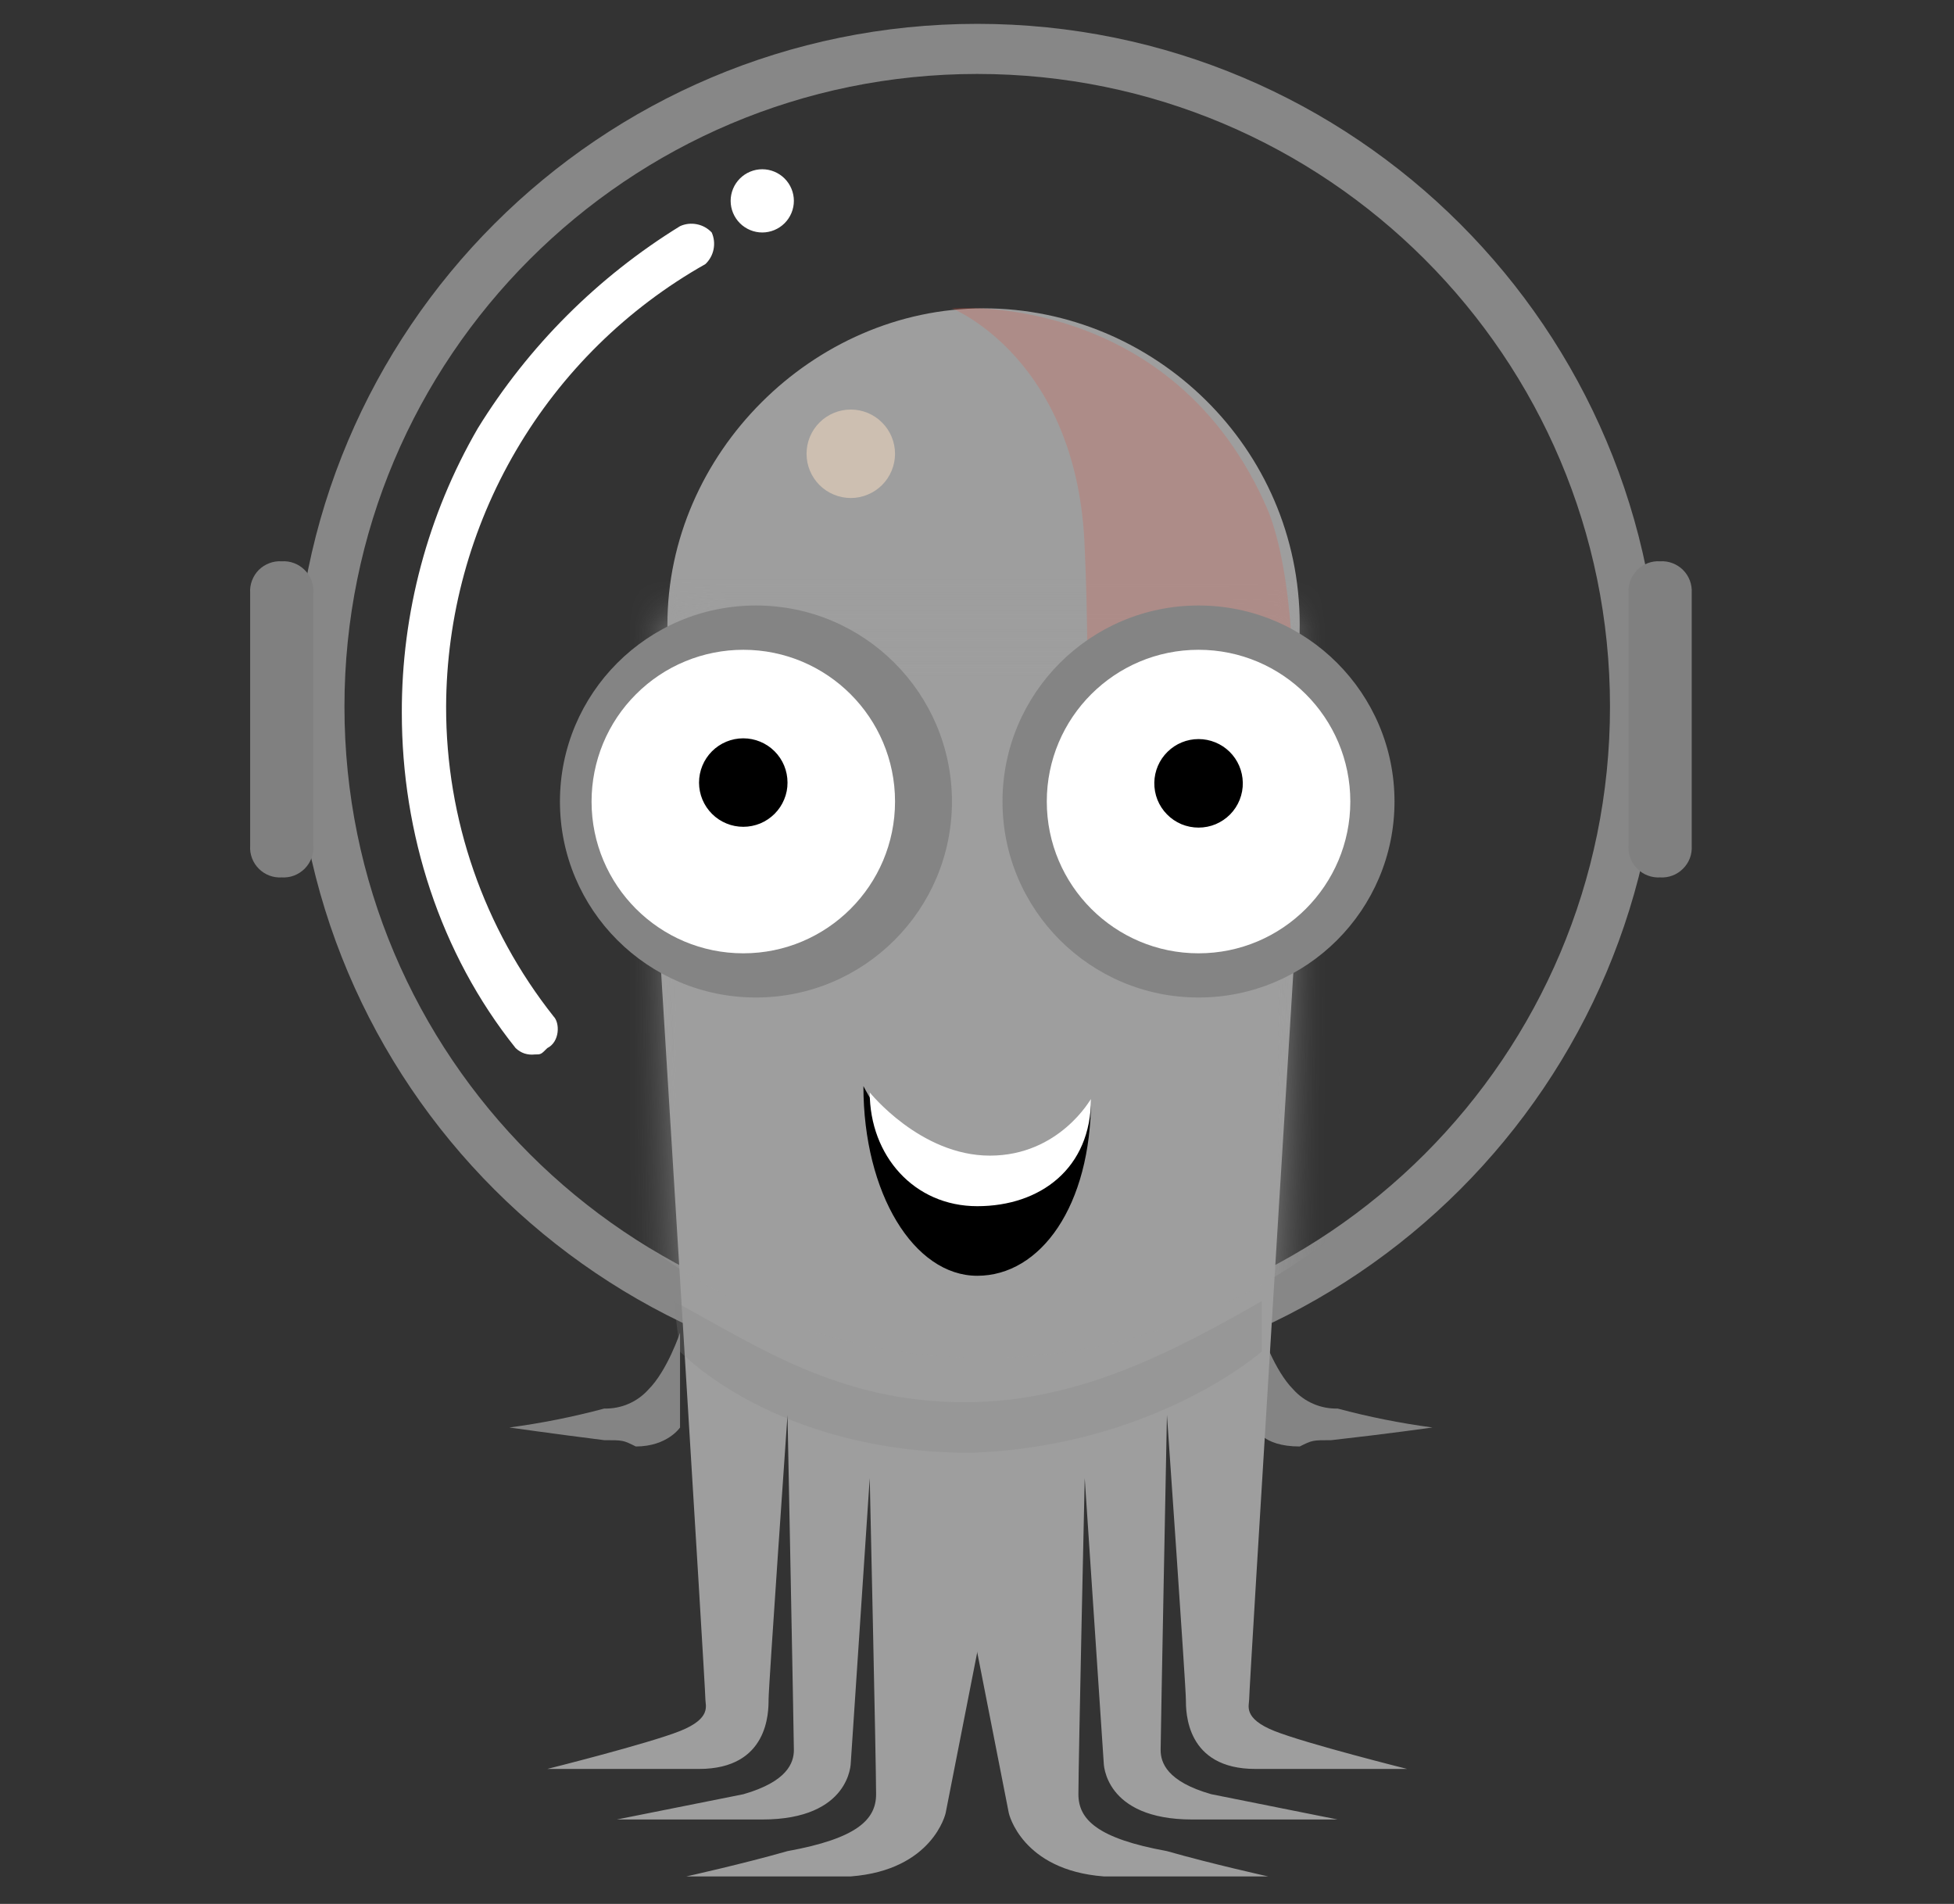 <svg width="39" height="38" viewBox="0 0 39 38" fill="none" xmlns="http://www.w3.org/2000/svg">
<rect x="0" y="0" width="39" height="38" fill="#333333" stroke="none"/>
<g clip-path="url(#clip0_62_595)">
<path d="M13.573 26.598C13.573 26.598 13.321 27.355 12.942 27.733C12.831 27.857 12.695 27.955 12.543 28.02C12.39 28.086 12.226 28.117 12.06 28.113C11.437 28.28 10.805 28.406 10.166 28.491C10.166 28.491 11.05 28.617 12.06 28.744C12.438 28.744 12.438 28.744 12.69 28.87C13.321 28.87 13.573 28.491 13.573 28.491V26.598ZM25.184 26.598C25.184 26.598 25.436 27.355 25.814 27.733C25.925 27.857 26.062 27.955 26.215 28.02C26.367 28.086 26.532 28.117 26.698 28.113C27.32 28.28 27.952 28.406 28.591 28.491C28.591 28.491 27.708 28.617 26.572 28.744C26.194 28.744 26.194 28.744 25.941 28.87C25.184 28.87 25.057 28.491 25.057 28.491L25.184 26.598Z" fill="#848484"/>
<path d="M19.505 0.976C26.756 0.976 32.634 6.854 32.634 14.104C32.634 21.355 26.756 27.233 19.505 27.233C12.254 27.233 6.375 21.355 6.375 14.104C6.375 6.854 12.254 0.976 19.505 0.976Z" stroke="#878787"/>
<path d="M13.195 19.405C13.195 19.405 14.079 33.665 14.079 33.918C14.079 34.043 14.205 34.296 13.573 34.549C12.942 34.801 10.923 35.306 10.923 35.306H13.952C15.34 35.306 15.34 34.17 15.34 33.918C15.34 33.665 15.718 28.239 15.718 28.239C15.718 28.239 15.845 34.675 15.845 34.927C15.845 35.18 15.718 35.558 14.836 35.811C14.205 35.937 12.311 36.315 12.311 36.315H15.214C16.981 36.315 16.981 35.18 16.981 35.18L17.359 29.501C17.359 29.501 17.486 35.18 17.486 35.811C17.486 36.315 17.108 36.694 15.718 36.946C14.836 37.199 13.699 37.451 13.699 37.451H16.981C18.621 37.325 18.874 36.188 18.874 36.188L21.65 22.055L13.195 19.405Z" fill="#9E9E9E"/>
<path d="M25.814 19.405C25.814 19.405 24.932 33.665 24.932 33.918C24.932 34.043 24.805 34.296 25.437 34.549C26.067 34.8 28.086 35.306 28.086 35.306H25.057C23.669 35.306 23.669 34.17 23.669 33.918C23.669 33.665 23.291 28.239 23.291 28.239C23.291 28.239 23.165 34.675 23.165 34.927C23.165 35.18 23.291 35.558 24.175 35.81L26.698 36.315H23.796C22.029 36.315 22.029 35.18 22.029 35.18L21.65 29.501C21.65 29.501 21.524 35.18 21.524 35.81C21.524 36.315 21.903 36.694 23.291 36.946C24.175 37.199 25.31 37.451 25.31 37.451H22.029C20.388 37.325 20.135 36.188 20.135 36.188L17.36 22.055L25.814 19.405ZM25.941 12.464C25.941 15.998 23.038 18.774 19.631 18.774C16.224 18.774 13.321 15.871 13.321 12.464C13.321 9.057 16.224 6.154 19.631 6.154C23.038 6.154 25.941 8.931 25.941 12.464Z" fill="#9E9E9E"/>
<mask id="mask0_62_595" style="mask-type:luminance" maskUnits="userSpaceOnUse" x="12" y="12" width="15" height="16">
<path d="M12.969 12.172H26.031V27.312H12.969V12.172Z" fill="white"/>
</mask>
<g mask="url(#mask0_62_595)">
<mask id="mask1_62_595" style="mask-type:luminance" maskUnits="userSpaceOnUse" x="13" y="12" width="13" height="18">
<path d="M25.941 12.211L25.184 29.501H13.826L13.195 12.211" fill="white"/>
</mask>
<g mask="url(#mask1_62_595)">
<path d="M30.862 15.871C30.862 22.074 25.834 27.102 19.631 27.102C13.428 27.102 8.4 22.074 8.4 15.871C8.4 9.668 13.428 4.64 19.631 4.64C25.834 4.64 30.862 9.668 30.862 15.871Z" fill="#9E9E9E"/>
</g>
</g>
<mask id="mask2_62_595" style="mask-type:luminance" maskUnits="userSpaceOnUse" x="0" y="0" width="39" height="38">
<path d="M0.5 0H38.5V38H0.5V0Z" fill="#E10098" fill-opacity="0.22"/>
</mask>
<g mask="url(#mask2_62_595)">
<mask id="mask3_62_595" style="mask-type:luminance" maskUnits="userSpaceOnUse" x="0" y="0" width="39" height="38">
<path d="M0.5 0H38.5V38H0.5V0Z" fill="white"/>
</mask>
<g mask="url(#mask3_62_595)">
<path d="M25.563 19.405C25.563 19.405 26.32 12.716 25.31 10.192C23.417 5.775 19 6.154 19 6.154C19 6.154 21.523 7.163 21.65 10.95C21.776 13.6 21.65 17.512 21.65 17.512L25.563 19.405Z" fill="#E34E3B"/>
</g>
</g>
<mask id="mask4_62_595" style="mask-type:luminance" maskUnits="userSpaceOnUse" x="0" y="0" width="39" height="38">
<path d="M0.5 0H38.5V38H0.5V0Z" fill="#E10098" fill-opacity="0.502"/>
</mask>
<g mask="url(#mask4_62_595)">
<mask id="mask5_62_595" style="mask-type:luminance" maskUnits="userSpaceOnUse" x="0" y="0" width="39" height="38">
<path d="M0.5 0H38.5V38H0.5V0Z" fill="white"/>
</mask>
<g mask="url(#mask5_62_595)">
<path d="M17.864 9.057C17.864 9.173 17.841 9.288 17.796 9.395C17.752 9.502 17.687 9.599 17.605 9.681C17.523 9.763 17.425 9.828 17.318 9.872C17.211 9.917 17.096 9.94 16.98 9.94C16.864 9.939 16.75 9.917 16.642 9.872C16.535 9.828 16.438 9.763 16.356 9.681C16.274 9.599 16.209 9.501 16.165 9.394C16.12 9.287 16.098 9.172 16.098 9.056C16.098 8.822 16.191 8.597 16.357 8.432C16.522 8.267 16.747 8.174 16.981 8.174C17.215 8.174 17.44 8.267 17.605 8.433C17.771 8.598 17.864 8.823 17.864 9.057Z" fill="#FBDFC3"/>
</g>
</g>
<path d="M21.776 21.928C21.776 24.074 20.767 25.463 19.505 25.463C18.243 25.463 17.233 23.822 17.233 21.677C17.233 21.677 18.243 23.695 19.631 23.695C21.019 23.695 21.776 21.928 21.776 21.928Z" fill="black"/>
<path d="M21.776 21.928C21.776 23.317 20.767 24.074 19.505 24.074C18.243 24.074 17.359 23.065 17.359 21.803C17.359 21.803 18.369 23.065 19.757 23.065C21.146 23.065 21.776 21.928 21.776 21.928Z" fill="white"/>
<path d="M27.833 15.998C27.833 18.158 26.082 19.909 23.922 19.909C21.761 19.909 20.009 18.158 20.009 15.998C20.009 13.837 21.761 12.085 23.922 12.085C26.082 12.085 27.833 13.837 27.833 15.998ZM19 15.998C19 18.158 17.248 19.909 15.087 19.909C12.927 19.909 11.176 18.158 11.176 15.998C11.176 13.837 12.927 12.085 15.088 12.085C17.248 12.085 19 13.837 19 15.998Z" fill="#848484"/>
<path d="M26.951 15.998C26.951 17.67 25.594 19.027 23.922 19.027C22.25 19.027 20.893 17.67 20.893 15.998C20.893 14.324 22.249 12.969 23.922 12.969C25.594 12.969 26.951 14.324 26.951 15.998ZM17.864 15.998C17.864 17.67 16.508 19.027 14.836 19.027C13.162 19.027 11.807 17.67 11.807 15.998C11.807 15.6 11.885 15.206 12.037 14.838C12.189 14.471 12.412 14.137 12.694 13.856C12.975 13.574 13.309 13.351 13.677 13.199C14.044 13.047 14.438 12.969 14.836 12.969C16.508 12.969 17.864 14.324 17.864 15.998Z" fill="white"/>
<path d="M15.718 15.619C15.719 15.735 15.696 15.85 15.651 15.957C15.607 16.064 15.542 16.161 15.46 16.243C15.378 16.325 15.281 16.39 15.174 16.435C15.066 16.479 14.952 16.502 14.836 16.502C14.72 16.502 14.605 16.48 14.498 16.435C14.39 16.391 14.293 16.326 14.211 16.244C14.129 16.162 14.064 16.065 14.019 15.957C13.975 15.85 13.952 15.736 13.952 15.62C13.952 15.385 14.045 15.161 14.21 14.995C14.376 14.829 14.6 14.736 14.835 14.736C15.069 14.736 15.294 14.829 15.459 14.994C15.625 15.159 15.718 15.384 15.718 15.619ZM24.805 15.619C24.808 15.736 24.786 15.853 24.743 15.962C24.7 16.071 24.635 16.17 24.553 16.254C24.47 16.338 24.372 16.404 24.264 16.45C24.156 16.495 24.04 16.518 23.922 16.518C23.805 16.518 23.689 16.495 23.58 16.45C23.472 16.404 23.374 16.338 23.292 16.254C23.209 16.17 23.145 16.071 23.101 15.962C23.058 15.853 23.037 15.736 23.039 15.619C23.043 15.387 23.138 15.167 23.303 15.005C23.468 14.842 23.69 14.751 23.922 14.751C24.153 14.751 24.376 14.842 24.541 15.004C24.706 15.166 24.801 15.387 24.805 15.619Z" fill="black"/>
<path d="M5.623 17.512C5.539 17.517 5.455 17.505 5.376 17.475C5.297 17.445 5.225 17.398 5.166 17.339C5.106 17.279 5.06 17.208 5.03 17.129C5 17.05 4.987 16.965 4.993 16.881V11.833C4.987 11.749 5 11.665 5.03 11.586C5.06 11.507 5.106 11.435 5.165 11.375C5.225 11.316 5.297 11.27 5.376 11.24C5.455 11.21 5.539 11.197 5.623 11.203C5.708 11.197 5.792 11.21 5.871 11.24C5.95 11.27 6.021 11.316 6.081 11.376C6.141 11.435 6.187 11.507 6.217 11.586C6.247 11.665 6.26 11.749 6.254 11.833V16.881C6.265 17.051 6.201 17.218 6.08 17.339C6.021 17.398 5.949 17.445 5.87 17.475C5.792 17.505 5.707 17.517 5.623 17.512L5.623 17.512ZM33.134 17.512C33.05 17.517 32.966 17.504 32.887 17.474C32.808 17.444 32.737 17.398 32.677 17.338C32.617 17.279 32.571 17.207 32.541 17.128C32.511 17.049 32.498 16.965 32.503 16.881V11.833C32.498 11.749 32.511 11.665 32.541 11.586C32.571 11.507 32.618 11.435 32.677 11.375C32.737 11.316 32.809 11.27 32.887 11.24C32.966 11.21 33.05 11.197 33.134 11.203C33.218 11.197 33.303 11.21 33.381 11.24C33.46 11.27 33.532 11.316 33.591 11.375C33.713 11.496 33.775 11.663 33.765 11.833V16.881C33.77 16.966 33.758 17.05 33.728 17.129C33.698 17.208 33.651 17.279 33.591 17.339C33.532 17.398 33.46 17.445 33.381 17.475C33.302 17.505 33.218 17.517 33.134 17.512L33.134 17.512Z" fill="#808080"/>
<path d="M15.845 4.009C15.845 4.176 15.778 4.337 15.66 4.455C15.542 4.573 15.381 4.64 15.214 4.64C15.047 4.64 14.886 4.573 14.768 4.455C14.65 4.337 14.583 4.176 14.583 4.009C14.583 3.842 14.65 3.681 14.768 3.563C14.886 3.445 15.047 3.378 15.214 3.378C15.381 3.378 15.542 3.445 15.66 3.563C15.778 3.681 15.845 3.842 15.845 4.009ZM10.671 21.046C10.603 21.054 10.533 21.047 10.467 21.026C10.402 21.004 10.342 20.967 10.292 20.919C8.778 19.027 8.02 16.629 8.02 14.23C8.014 12.237 8.536 10.277 9.535 8.551C10.547 6.909 11.93 5.526 13.573 4.514C13.678 4.466 13.796 4.453 13.909 4.476C14.023 4.498 14.126 4.556 14.205 4.64C14.252 4.745 14.265 4.862 14.242 4.976C14.22 5.089 14.162 5.192 14.079 5.271C12.513 6.155 11.21 7.438 10.301 8.99C9.392 10.541 8.91 12.306 8.904 14.104C8.9 16.349 9.657 18.528 11.05 20.288C11.176 20.415 11.176 20.793 10.923 20.919C10.797 21.046 10.797 21.046 10.671 21.046Z" fill="white"/>
<mask id="mask6_62_595" style="mask-type:luminance" maskUnits="userSpaceOnUse" x="0" y="0" width="39" height="38">
<path d="M0.5 0H38.5V38H0.5V0Z" fill="#E10098" fill-opacity="0.251"/>
</mask>
<g mask="url(#mask6_62_595)">
<mask id="mask7_62_595" style="mask-type:luminance" maskUnits="userSpaceOnUse" x="4" y="2" width="39" height="39">
<path d="M4.953 2.078H42.953V40.078H4.953V2.078Z" fill="white"/>
</mask>
<g mask="url(#mask7_62_595)">
<path d="M25.184 26.976V25.968C23.417 26.976 21.523 27.986 19.253 27.986C16.728 27.986 15.088 26.851 13.448 25.968L13.573 26.976C13.573 26.976 15.467 28.997 19.378 28.997C23.038 28.87 25.184 26.976 25.184 26.976Z" fill="#848484"/>
</g>
</g>
</g>
<defs>
<clipPath id="clip0_62_595">
<rect width="38" height="38" fill="white" transform="translate(0.5)"/>
</clipPath>
</defs>
</svg>
